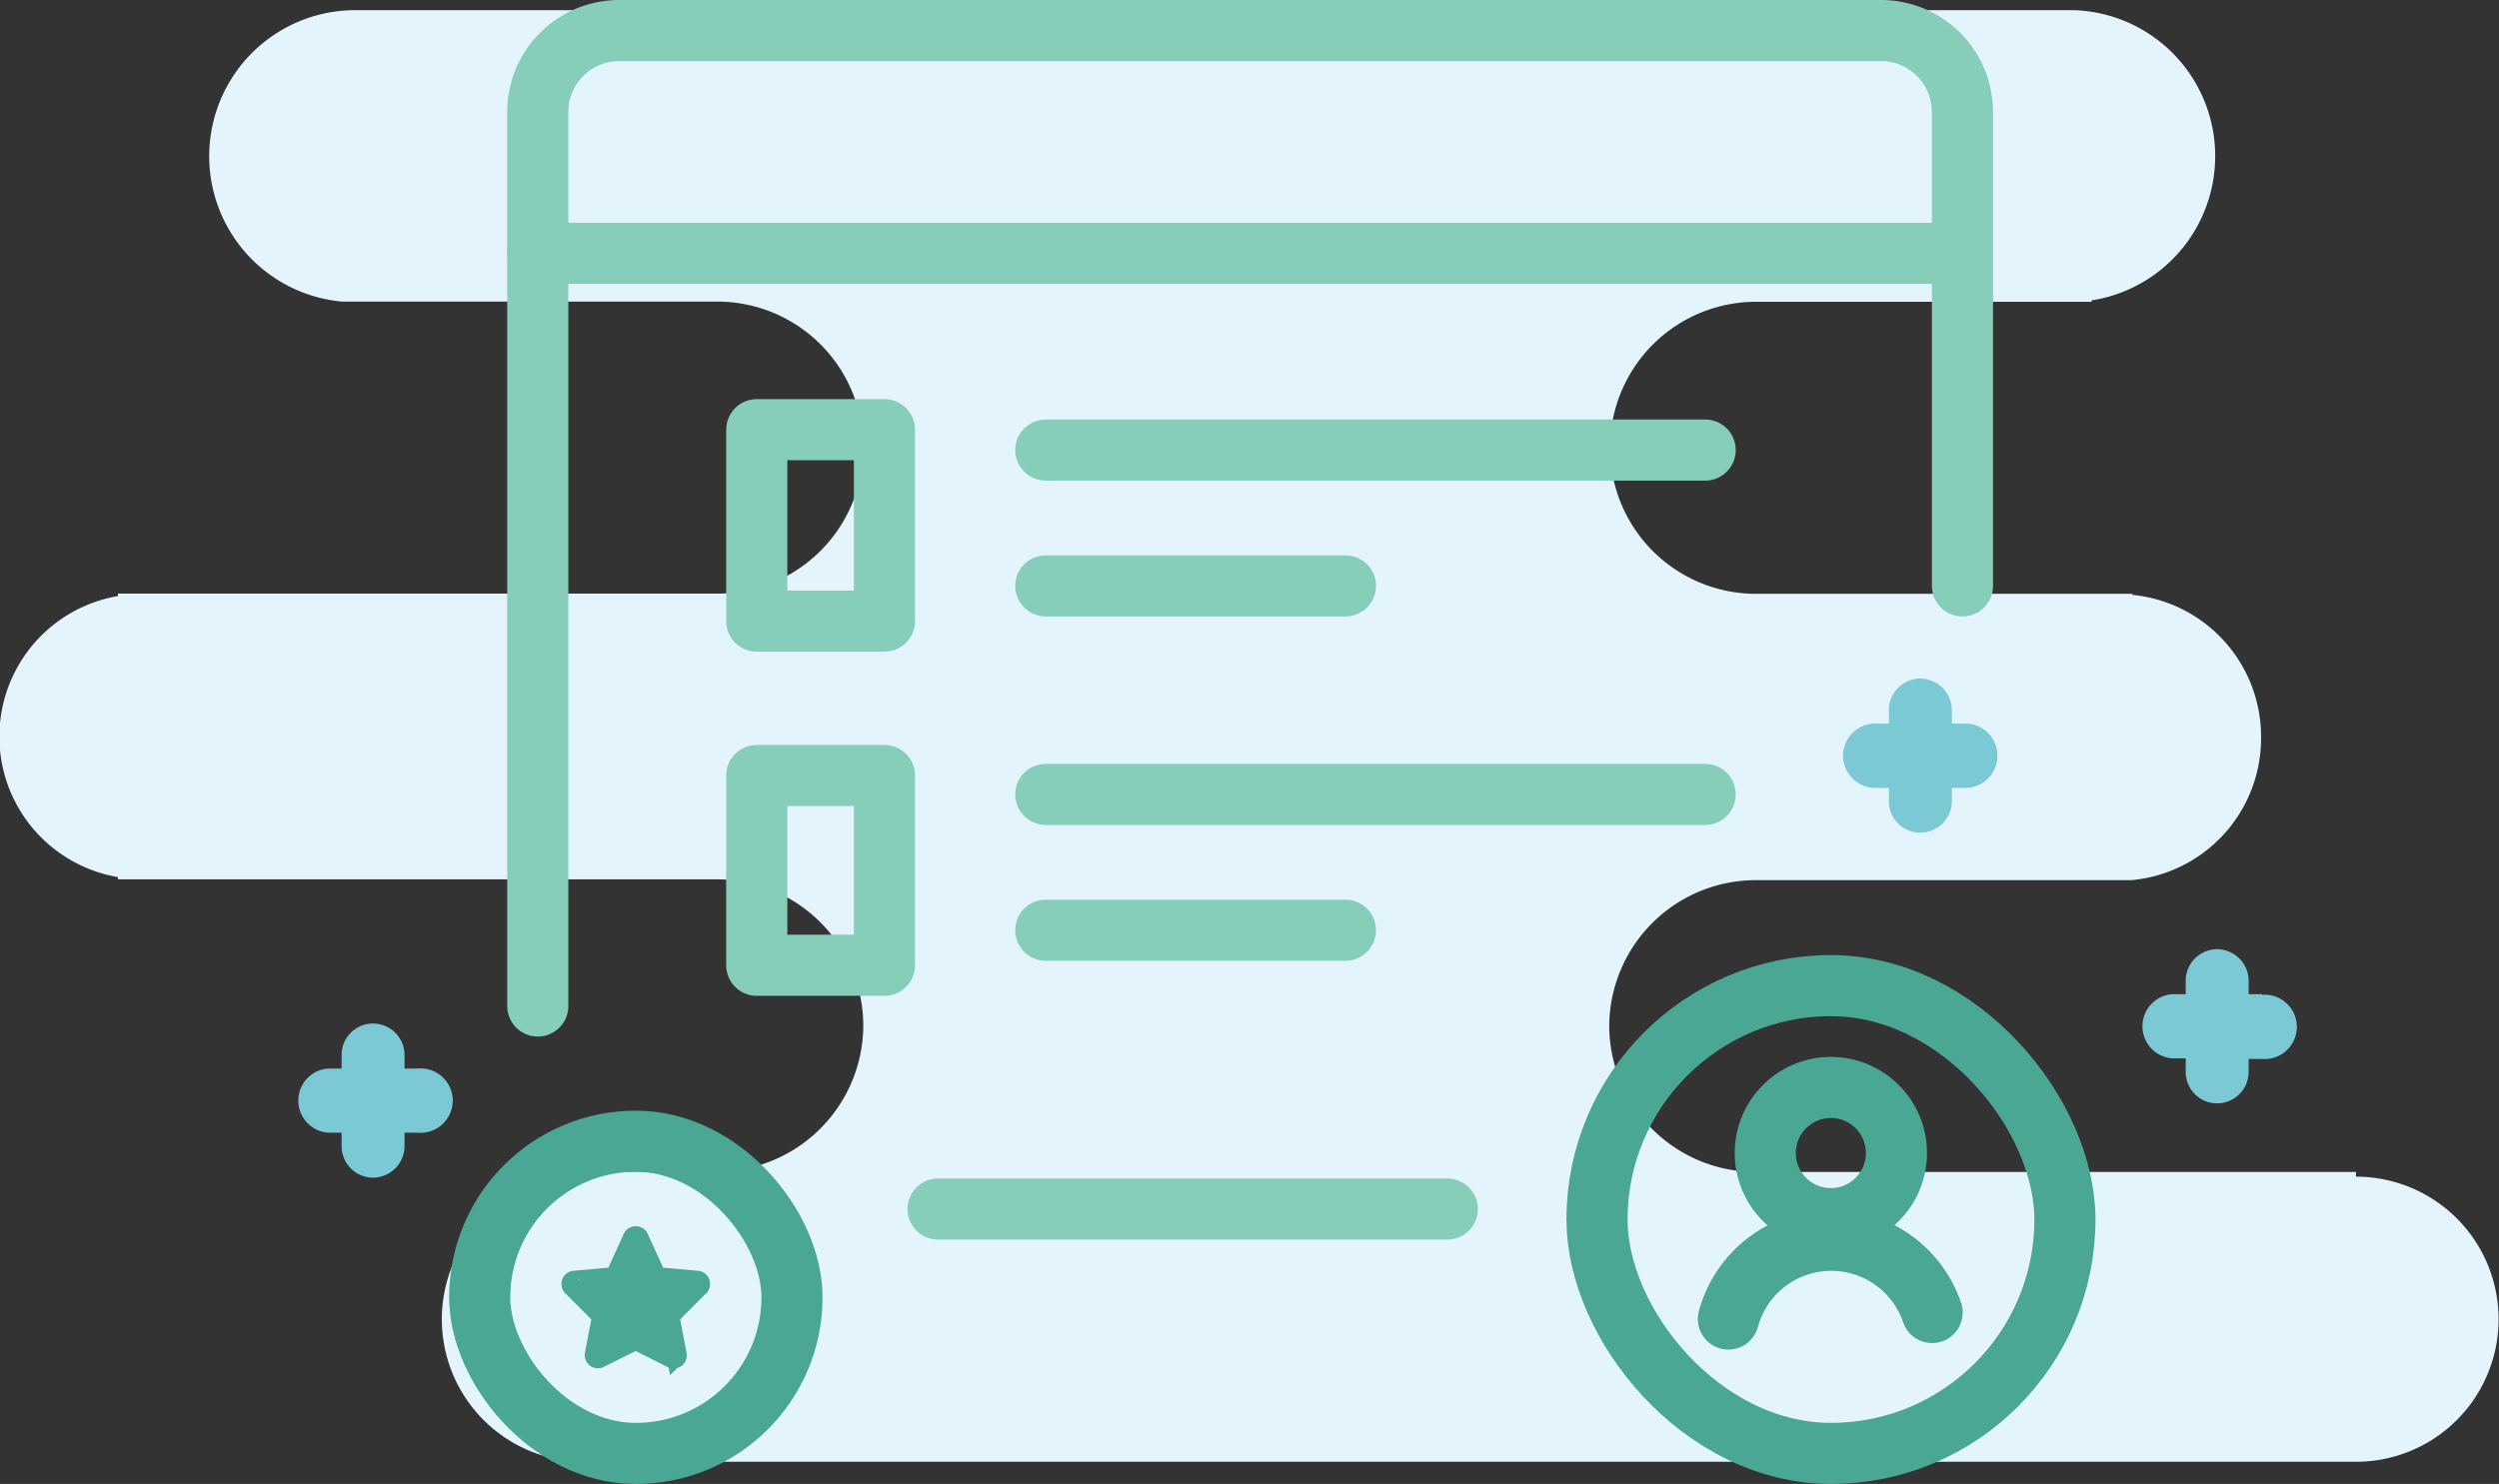 <svg xmlns="http://www.w3.org/2000/svg" viewBox="0 0 122.68 72.87"><rect x="0" y="0" width="122.68" height="72.87" fill="#333333" stroke="none"/><title>birmingham-docs-browser-icon</title><g id="Layer_2" data-name="Layer 2"><g id="Layer_1-2" data-name="Layer 1"><path d="M111,36.21a7,7,0,0,0-6.32-7v-.05H86.21a7.17,7.17,0,1,1,0-14.34h16.47v-.07A7.17,7.17,0,0,0,101.84.5H17.52a7.17,7.17,0,0,0-.73,14.31v0H35.21a7.17,7.17,0,0,1,0,14.34H5.79v.12a7,7,0,0,0,0,13.8v.11H35.21a7.2,7.2,0,0,1,7.17,7.18h0a7.2,7.2,0,0,1-7.17,7.17H27.79v.31a7,7,0,0,0,1.06,13.94h86.81a7,7,0,0,0,0-14v-.23H86.21A7.2,7.2,0,0,1,79,50.4h0a7.2,7.2,0,0,1,7.17-7.18h18.47v0A7,7,0,0,0,111,36.21Z" style="fill:#e3f4fc"/><line x1="71.05" y1="59.37" x2="46.05" y2="59.37" style="fill:none;stroke:#86ceba;stroke-linecap:round;stroke-miterlimit:10;stroke-width:3px"/><line x1="83.71" y1="22.1" x2="51.34" y2="22.1" style="fill:none;stroke:#86ceba;stroke-linecap:round;stroke-miterlimit:10;stroke-width:3px"/><line x1="66.05" y1="28.77" x2="51.34" y2="28.77" style="fill:none;stroke:#86ceba;stroke-linecap:round;stroke-miterlimit:10;stroke-width:3px"/><line x1="83.71" y1="39.01" x2="51.34" y2="39.01" style="fill:none;stroke:#86ceba;stroke-linecap:round;stroke-miterlimit:10;stroke-width:3px"/><line x1="66.05" y1="45.68" x2="51.34" y2="45.68" style="fill:none;stroke:#86ceba;stroke-linecap:round;stroke-miterlimit:10;stroke-width:3px"/><path d="M26.4,49.4V5.45a4,4,0,0,1,4-3.95h62a4,4,0,0,1,3.94,4V28.77" style="fill:none;stroke:#86ceba;stroke-linecap:round;stroke-miterlimit:10;stroke-width:3px"/><line x1="26.4" y1="12.44" x2="96.27" y2="12.44" style="fill:none;stroke:#86ceba;stroke-linecap:round;stroke-miterlimit:10;stroke-width:3px"/><rect x="23.55" y="56.04" width="15.33" height="15.33" rx="7.66" ry="7.66" style="fill:none;stroke:#4aa794;stroke-miterlimit:10;stroke-width:3px"/><rect x="78.4" y="48.4" width="22.97" height="22.97" rx="11.49" ry="11.49" style="fill:none;stroke:#4aa794;stroke-linecap:round;stroke-miterlimit:10;stroke-width:3px"/><rect x="37.15" y="21.1" width="6.27" height="9.4" style="fill:none;stroke:#86ceba;stroke-linecap:round;stroke-linejoin:round;stroke-width:3px"/><rect x="37.15" y="38.08" width="6.27" height="9.32" style="fill:none;stroke:#86ceba;stroke-linecap:round;stroke-linejoin:round;stroke-width:3px"/><circle cx="89.88" cy="56.62" r="3.22" style="fill:none;stroke:#4aa794;stroke-linecap:round;stroke-miterlimit:10;stroke-width:3px"/><path d="M84.85,64.77a5.23,5.23,0,0,1,10-.32" style="fill:none;stroke:#4aa794;stroke-linecap:round;stroke-miterlimit:10;stroke-width:3px"/><path d="M31.35,60.81l.87,1.91,2,.18a.15.15,0,0,1,.09.26l-1.46,1.46.36,1.89a.15.15,0,0,1-.22.17l-1.78-.9-1.78.89a.15.15,0,0,1-.22-.17l.36-1.88-1.46-1.46a.15.15,0,0,1,.09-.26l2-.18.87-1.91A.15.15,0,0,1,31.35,60.81Z" style="fill:#4aa794;stroke:#4aa794;stroke-miterlimit:10"/><path d="M96.48,35.53h-.66v-.66a1.56,1.56,0,0,0-1.55-1.55h0a1.55,1.55,0,0,0-1.54,1.55v.66h-.67a1.58,1.58,0,0,0,0,3.16h.67v.66a1.54,1.54,0,0,0,1.54,1.54h0a1.55,1.55,0,0,0,1.55-1.54v-.66h.66a1.58,1.58,0,0,0,0-3.16Z" style="fill:#7cc9d6"/><path d="M20.52,52.47h-.66V51.8a1.55,1.55,0,0,0-1.55-1.54h0a1.54,1.54,0,0,0-1.54,1.54v.67H16.1a1.58,1.58,0,0,0,0,3.15h.67v.66a1.55,1.55,0,0,0,1.54,1.55h0a1.56,1.56,0,0,0,1.55-1.55v-.66h.66a1.58,1.58,0,1,0,0-3.15Z" style="fill:#7cc9d6"/><path d="M111.05,48.82h-.66v-.66a1.56,1.56,0,0,0-1.55-1.55h0a1.55,1.55,0,0,0-1.54,1.55v.66h-.67a1.58,1.58,0,0,0,0,3.15h.67v.67a1.54,1.54,0,0,0,1.54,1.54h0a1.55,1.55,0,0,0,1.55-1.54V52h.66a1.58,1.58,0,1,0,0-3.15Z" style="fill:#7cc9d6"/></g></g></svg>